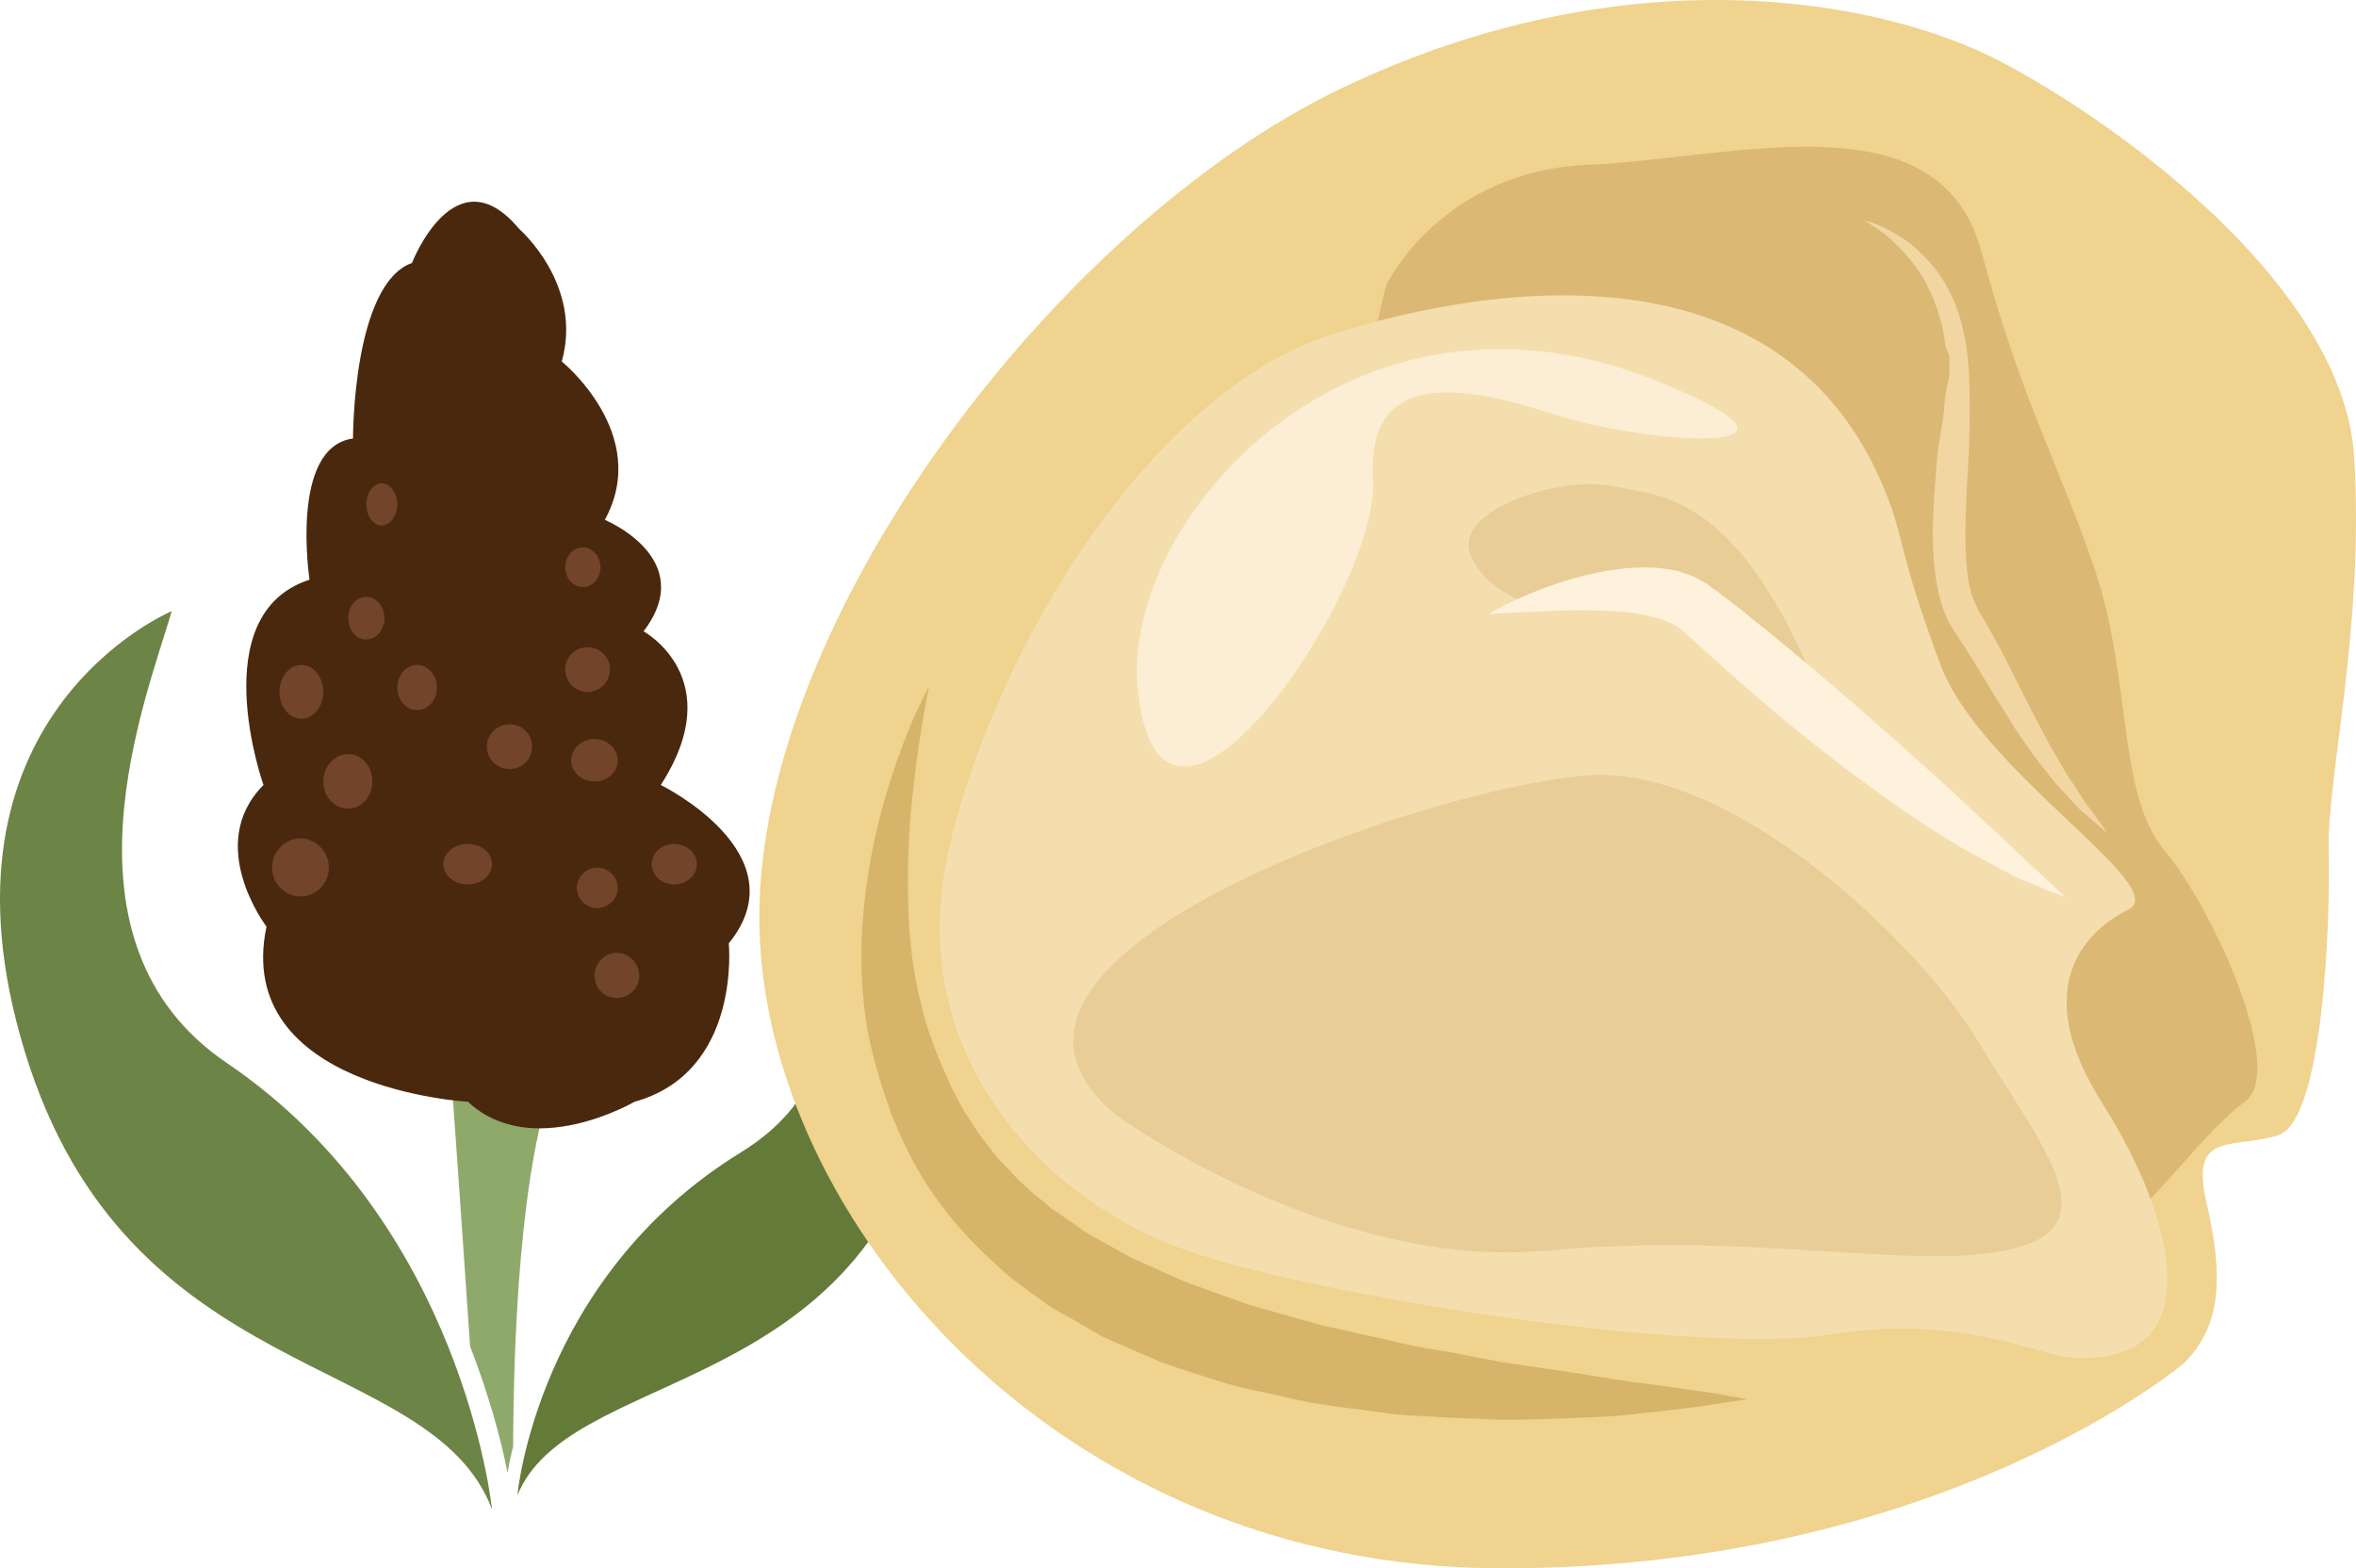 <?xml version="1.0" encoding="UTF-8" standalone="no"?>
<svg
   xmlns:dc="http://purl.org/dc/elements/1.1/"
   xmlns:cc="http://creativecommons.org/ns#"
   xmlns:rdf="http://www.w3.org/1999/02/22-rdf-syntax-ns#"
   xmlns:svg="http://www.w3.org/2000/svg"
   xmlns="http://www.w3.org/2000/svg"
   id="svg63"
   viewBox="0 0 5473.548 3643.9"
   style="clip-rule:evenodd;fill-rule:evenodd;image-rendering:optimizeQuality;shape-rendering:geometricPrecision;text-rendering:geometricPrecision"
   version="1.1"
   height="36.439mm"
   width="54.735mm"
   xml:space="preserve">
 <defs
   id="defs4">
  <style
   id="style2"
   type="text/css">
   <![CDATA[
    .fil1 {fill:#49280E;fill-rule:nonzero}
    .fil3 {fill:#647A38;fill-rule:nonzero}
    .fil2 {fill:#6C8445;fill-rule:nonzero}
    .fil4 {fill:#72442A;fill-rule:nonzero}
    .fil0 {fill:#8FA96B;fill-rule:nonzero}
    .fil10 {fill:#D6B469;fill-rule:nonzero}
    .fil6 {fill:#DBB975;fill-rule:nonzero}
    .fil11 {fill:#E8CD97;fill-rule:nonzero}
    .fil5 {fill:#EFD38E;fill-rule:nonzero}
    .fil8 {fill:#F2D6A2;fill-rule:nonzero}
    .fil7 {fill:#F4DEAE;fill-rule:nonzero}
    .fil9 {fill:#FCEED4;fill-rule:nonzero}
    .fil12 {fill:#FFF2DC;fill-rule:nonzero}
   ]]>
  </style>
 </defs>
 <g
   transform="translate(-7722.89,-12736.114)"
   id="Vrstva_x0020_1">
  <path
   style="fill:#8fa96b;fill-rule:nonzero"
   id="path7"
   d="m 8915,16097 c 1,-225 13,-657 103,-879 h -248 c 0,0 24,335 45,646 44,114 72,217 87,294 3,-17 7,-37 13,-61 z"
   class="fil0" />
  <path
   style="fill:#49280e;fill-rule:nonzero"
   id="path9"
   d="m 8810,15296 c 0,0 -547,-30 -468,-407 0,0 -145,-190 -7,-329 0,0 -141,-397 107,-477 0,0 -47,-308 101,-328 0,0 -1,-358 137,-408 0,0 100,-258 249,-79 0,0 149,129 99,308 0,0 209,169 100,368 0,0 219,90 90,259 0,0 200,109 40,357 0,0 327,160 158,368 0,0 30,299 -219,368 0,0 -238,139 -387,0 z"
   class="fil1" />
  <path
   style="fill:#6c8445;fill-rule:nonzero"
   id="path11"
   d="m 8866,16243 c 0,0 -67,-665 -616,-1037 -415,-281 -187,-849 -128,-1050 0,0 -581,242 -341,1025 240,784 943,689 1085,1062 z"
   class="fil2" />
  <path
   style="fill:#647a38;fill-rule:nonzero"
   id="path13"
   d="m 8925,16210 c 0,0 45,-505 520,-797 360,-221 147,-647 90,-798 0,0 519,172 324,770 -194,599 -817,540 -934,825 z"
   class="fil3" />
  <path
   style="fill:#72442a;fill-rule:nonzero"
   id="path15"
   d="m 8487,14752 c 0,37 -30,67 -66,67 -36,0 -66,-30 -66,-67 0,-37 30,-68 66,-68 36,0 66,31 66,68 z"
   class="fil4" />
  <path
   style="fill:#72442a;fill-rule:nonzero"
   id="path17"
   d="m 8474,14344 c 0,34 -23,62 -51,62 -28,0 -51,-28 -51,-62 0,-35 23,-63 51,-63 28,0 51,28 51,63 z"
   class="fil4" />
  <path
   style="fill:#72442a;fill-rule:nonzero"
   id="path19"
   d="m 8588,14552 c 0,35 -25,63 -56,63 -32,0 -58,-28 -58,-63 0,-35 26,-64 58,-64 31,0 56,29 56,64 z"
   class="fil4" />
  <path
   style="fill:#72442a;fill-rule:nonzero"
   id="path21"
   d="m 8738,14334 c 0,29 -21,52 -46,52 -26,0 -46,-23 -46,-52 0,-29 20,-53 46,-53 25,0 46,24 46,53 z"
   class="fil4" />
  <path
   style="fill:#72442a;fill-rule:nonzero"
   id="path23"
   d="m 8616,14172 c 0,28 -19,50 -42,50 -24,0 -42,-22 -42,-50 0,-27 18,-49 42,-49 23,0 42,22 42,49 z"
   class="fil4" />
  <path
   style="fill:#72442a;fill-rule:nonzero"
   id="path25"
   d="m 8646,13908 c 0,27 -17,49 -36,49 -20,0 -36,-22 -36,-49 0,-27 16,-49 36,-49 19,0 36,22 36,49 z"
   class="fil4" />
  <path
   style="fill:#72442a;fill-rule:nonzero"
   id="path27"
   d="m 9118,14054 c 0,26 -18,46 -41,46 -23,0 -41,-20 -41,-46 0,-25 18,-46 41,-46 23,0 41,21 41,46 z"
   class="fil4" />
  <path
   style="fill:#72442a;fill-rule:nonzero"
   id="path29"
   d="m 9140,14291 c 0,29 -23,53 -52,53 -29,0 -52,-24 -52,-53 0,-28 23,-51 52,-51 29,0 52,23 52,51 z"
   class="fil4" />
  <path
   style="fill:#72442a;fill-rule:nonzero"
   id="path31"
   d="m 9158,14503 c 0,27 -24,49 -54,49 -30,0 -54,-22 -54,-49 0,-27 24,-50 54,-50 30,0 54,23 54,50 z"
   class="fil4" />
  <path
   style="fill:#72442a;fill-rule:nonzero"
   id="path33"
   d="m 9342,14744 c 0,26 -24,47 -53,47 -29,0 -52,-21 -52,-47 0,-26 23,-47 52,-47 29,0 53,21 53,47 z"
   class="fil4" />
  <path
   style="fill:#72442a;fill-rule:nonzero"
   id="path35"
   d="m 9158,14799 c 0,26 -22,47 -48,47 -25,0 -47,-21 -47,-47 0,-26 22,-47 47,-47 26,0 48,21 48,47 z"
   class="fil4" />
  <path
   style="fill:#72442a;fill-rule:nonzero"
   id="path37"
   d="m 8866,14744 c 0,26 -25,47 -56,47 -32,0 -57,-21 -57,-47 0,-26 25,-47 57,-47 31,0 56,21 56,47 z"
   class="fil4" />
  <path
   style="fill:#72442a;fill-rule:nonzero"
   id="path39"
   d="m 8959,14471 c 0,29 -23,52 -52,52 -29,0 -53,-23 -53,-52 0,-29 24,-52 53,-52 29,0 52,23 52,52 z"
   class="fil4" />
  <path
   style="fill:#72442a;fill-rule:nonzero"
   id="path41"
   d="m 9208,15003 c 0,29 -24,52 -52,52 -29,0 -52,-23 -52,-52 0,-29 23,-53 52,-53 28,0 52,24 52,53 z"
   class="fil4" />
  <g
   id="_639900832">
   <path
   style="fill:#efd38e;fill-rule:nonzero"
   id="path43"
   d="m 12796,15904 c 0,0 -565,479 -1590,476 -1025,-3 -1714,-812 -1719,-1506 -5,-695 689,-1614 1351,-1932 662,-317 1251,-210 1533,-63 281,148 796,525 821,918 25,392 -64,751 -59,915 4,163 -12,629 -118,662 -106,33 -205,-12 -166,156 39,169 37,285 -53,374 z"
   class="fil5" />
   <path
   style="fill:#dbb975;fill-rule:nonzero"
   id="path45"
   d="m 10947,13392 c 0,0 127,-258 464,-273 337,-14 817,-163 915,201 98,363 183,497 266,747 83,250 50,515 160,646 110,130 286,513 185,584 -101,71 -257,303 -347,325 -91,21 -918,-287 -918,-287 l -927,-817 c 0,0 174,-1084 202,-1126 z"
   class="fil6" />
   <path
   style="fill:#f4deae;fill-rule:nonzero"
   id="path47"
   d="m 12531,15890 c -69,-5 -258,-102 -557,-53 -298,48 -1162,-82 -1490,-194 -327,-112 -671,-454 -555,-942 116,-488 483,-1057 882,-1186 398,-128 1081,-216 1303,392 33,91 24,122 116,371 91,249 541,519 438,571 -104,52 -231,184 -60,452 170,268 257,614 -77,589 z"
   class="fil7" />
   <path
   style="fill:#f2d6a2;fill-rule:nonzero"
   id="path49"
   d="m 12054,13249 c 0,0 6,1 17,4 10,4 25,9 44,20 18,10 41,23 64,45 23,21 47,48 67,84 20,36 35,79 43,127 2,12 4,24 5,37 1,11 2,22 3,34 1,24 2,49 2,74 0,49 -1,100 -4,150 -3,50 -6,101 -6,150 0,50 2,98 13,139 3,10 7,19 11,28 l 6,13 c 2,3 1,3 4,8 l 5,7 c 12,22 25,42 36,64 24,43 43,85 63,123 19,39 39,74 56,108 9,16 18,31 27,46 8,15 16,29 25,41 17,25 30,49 44,65 26,35 40,56 40,56 0,0 -18,-15 -51,-44 -17,-13 -34,-34 -55,-56 -21,-22 -41,-50 -65,-80 -22,-31 -46,-65 -68,-103 -24,-36 -47,-77 -71,-115 -11,-19 -25,-39 -38,-59 l -5,-8 -5,-8 -12,-20 c -6,-14 -12,-28 -16,-42 -17,-57 -19,-112 -20,-166 1,-53 5,-105 9,-156 3,-50 17,-99 19,-146 1,-24 10,-46 11,-68 0,-12 0,-23 0,-35 0,-10 -10,-20 -10,-30 -4,-40 -16,-79 -30,-111 -27,-66 -71,-111 -102,-138 -32,-27 -56,-38 -56,-38 z"
   class="fil8" />
   <path
   style="fill:#fceed4;fill-rule:nonzero"
   id="path51"
   d="m 10366,14336 c -38,-390 493,-1000 1203,-716 456,183 -23,148 -235,79 -212,-69 -438,-108 -421,151 16,258 -496,1010 -547,486 z"
   class="fil9" />
   <path
   style="fill:#d6b469;fill-rule:nonzero"
   id="path53"
   d="m 9881,14331 c 0,0 -2,13 -7,37 -5,24 -10,59 -17,104 -7,45 -13,100 -19,163 -5,62 -7,133 -5,208 2,75 11,156 32,235 4,21 11,39 17,59 4,9 7,20 10,28 4,11 9,22 13,33 9,22 18,40 26,60 10,19 20,38 30,57 12,18 23,36 35,54 13,17 26,34 39,51 14,17 30,31 44,47 15,17 32,30 48,45 l 26,21 12,11 14,9 c 18,12 36,25 55,38 17,14 38,23 57,34 l 59,33 c 41,18 82,37 123,55 43,16 85,31 127,46 21,8 43,14 64,20 22,6 43,12 64,18 22,6 43,12 64,18 21,5 42,9 63,14 42,10 83,18 124,28 40,10 80,15 119,22 39,8 77,15 114,22 37,6 73,10 107,16 69,9 132,21 189,29 56,7 105,14 146,20 40,5 72,11 94,15 22,4 34,6 34,6 0,0 -12,2 -33,5 -22,3 -54,9 -94,14 -41,5 -90,11 -147,17 -57,6 -121,7 -191,10 -35,1 -72,2 -110,2 -38,-2 -77,-4 -118,-5 -41,-3 -82,-4 -125,-8 -42,-5 -86,-12 -130,-17 -23,-4 -45,-6 -67,-10 -23,-5 -46,-10 -68,-15 -46,-11 -92,-18 -138,-33 -47,-15 -93,-29 -140,-46 -46,-20 -92,-39 -138,-60 l -67,-39 c -23,-13 -46,-24 -67,-40 -22,-16 -43,-31 -64,-47 l -16,-12 -15,-13 -30,-28 c -79,-72 -149,-161 -196,-260 -12,-24 -22,-49 -33,-74 -8,-24 -18,-51 -25,-74 -3,-11 -7,-22 -10,-34 -4,-13 -6,-25 -10,-38 -6,-25 -12,-50 -15,-75 -15,-99 -13,-191 -4,-273 18,-164 60,-290 92,-374 16,-43 31,-75 42,-97 10,-21 16,-32 16,-32 z"
   class="fil10" />
   <path
   style="fill:#e8cd97;fill-rule:nonzero"
   id="path55"
   d="m 10316,15327 c 0,0 496,361 998,315 502,-46 870,52 1091,-6 222,-57 53,-248 -87,-481 -140,-233 -565,-632 -893,-618 -328,13 -1564,414 -1109,790 z"
   class="fil11" />
   <path
   style="fill:#e8cd97;fill-rule:nonzero"
   id="path57"
   d="m 11323,14155 c 0,0 -146,-30 -184,-132 -39,-101 205,-181 326,-158 122,23 291,21 475,460 0,0 -407,-292 -617,-170 z"
   class="fil11" />
   <path
   style="fill:#fff2dc;fill-rule:nonzero"
   id="path59"
   d="m 11182,14163 c 0,0 21,-14 60,-32 39,-18 95,-41 167,-59 36,-8 75,-16 120,-17 10,-1 22,0 34,0 11,0 24,2 36,4 l 19,3 c 7,2 13,4 20,7 7,2 14,4 20,7 l 22,12 10,6 c 2,2 4,2 6,4 l 3,3 15,10 c 9,8 19,15 28,22 20,15 39,30 58,46 40,31 78,64 117,96 39,33 77,65 115,98 37,33 74,65 109,96 35,32 70,63 102,92 32,29 62,58 90,84 28,25 54,49 76,71 23,22 43,39 59,55 33,30 52,49 52,49 0,0 -23,-8 -63,-25 -20,-9 -46,-17 -72,-32 -27,-15 -58,-31 -91,-49 -33,-19 -67,-41 -103,-64 -37,-24 -74,-50 -112,-78 -39,-28 -78,-56 -117,-88 -39,-30 -79,-62 -118,-95 -38,-33 -77,-66 -114,-99 -18,-17 -37,-33 -55,-50 -9,-8 -18,-16 -27,-24 l -14,-12 -3,-3 c 0,-1 -1,-1 -2,-2 l -4,-3 c -22,-17 -61,-28 -98,-34 -37,-6 -74,-7 -109,-8 -34,0 -67,0 -95,2 -29,1 -54,2 -75,3 -42,2 -66,4 -66,4 z"
   class="fil12" />
  </g>
 </g>
</svg>